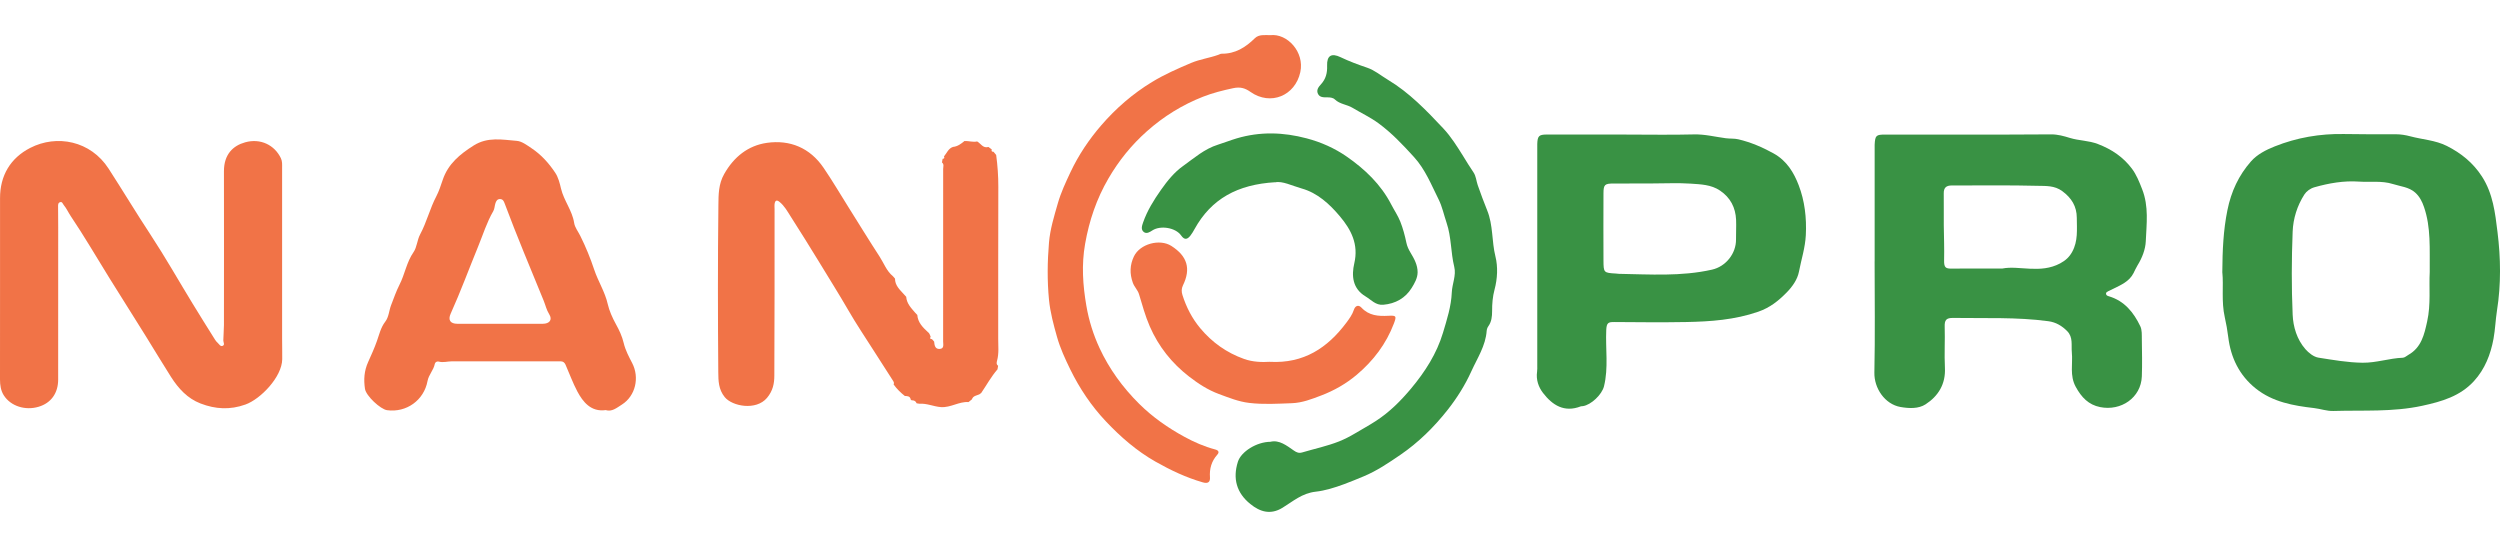 <?xml version="1.0" encoding="UTF-8"?><svg id="a" xmlns="http://www.w3.org/2000/svg" width="640" height="140" viewBox="0 0 640 140"><g><path d="M479.91,66.94c0-9.48,0-18.97,0-28.45,0-.48-.02-.96,0-1.43,.13-2.41,.36-2.61,2.75-2.61,14.14,0,28.28,.05,42.42-.05,1.72-.01,3.32,.45,4.81,.91,2.34,.72,4.77,.64,7.17,1.56,3.63,1.39,6.49,3.36,8.71,6.31,1.16,1.54,1.89,3.39,2.62,5.26,1.74,4.42,1.12,8.9,.93,13.33-.09,2.07-.93,4.25-2.11,6.15-.4,.65-.7,1.36-1.05,2.04-1.08,2.08-3.1,2.95-5.04,3.91-.48,.24-.97,.45-1.45,.7-.25,.14-.56,.28-.53,.64,.04,.44,.4,.53,.74,.64,3.99,1.19,6.35,4.14,8.04,7.68,.46,.96,.37,2.22,.39,3.35,.05,3.16,.11,6.33,0,9.48-.21,5.47-5.33,8.92-10.66,7.86-2.98-.59-4.78-2.49-6.25-5.17-1.62-2.94-.72-5.91-1.01-8.85-.18-1.86,.36-3.85-1.18-5.42-1.34-1.36-2.89-2.29-4.83-2.55-8.09-1.09-16.23-.71-24.36-.84-1.8-.03-2.23,.56-2.18,2.23,.11,3.52-.12,7.04,.06,10.56,.21,4.17-1.73,7.24-4.96,9.33-1.79,1.16-4.18,1.07-6.42,.68-4-.71-6.76-4.8-6.68-8.8,.2-9.48,.07-18.97,.06-28.45Zm32.71,1.8c4.24-.84,9.68,1.42,14.79-1.32,1.38-.74,2.33-1.61,3.06-2.93,1.54-2.77,1.2-5.77,1.19-8.72-.01-2.94-1.33-5.08-3.73-6.85-1.99-1.46-4.2-1.3-6.28-1.35-7.33-.2-14.67-.06-22-.09-1.44,0-2.07,.59-2.05,2.03,.04,2.74-.02,5.49,.01,8.23,.04,2.97,.15,5.96,.08,8.91-.04,1.91,.45,2.13,1.98,2.11,3.99-.04,7.99-.01,12.95-.01Z" style="fill:#399244;"/><path d="M568.91,69.76c.04-5.79,.27-10.83,1.3-15.92,.97-4.83,2.91-8.96,6.04-12.52,1.56-1.78,3.84-2.95,6.08-3.84,5.68-2.27,11.6-3.28,17.73-3.17,4.41,.08,8.83,.07,13.25,.06,1.27,0,2.49,.2,3.7,.52,3.13,.84,6.47,1,9.38,2.47,3.63,1.83,6.7,4.28,9,7.84,2.83,4.39,3.37,9.33,3.97,14.19,.83,6.66,.93,13.4-.13,20.09-.38,2.4-.45,4.85-.89,7.24-.74,4.01-2.21,7.78-4.99,10.82-3.53,3.88-8.23,5.25-13.26,6.34-7.56,1.64-15.15,1.1-22.74,1.33-1.72,.05-3.27-.55-4.92-.74-5.32-.61-10.61-1.54-14.96-5.02-4.21-3.36-6.4-7.91-7.04-13.17-.21-1.72-.52-3.43-.89-5.08-.91-4.03-.27-8.09-.62-11.44Zm53.1-.12c-.05-5.96,.34-11.4-1.46-16.63-.47-1.39-1.15-2.73-2.26-3.71-1.6-1.43-3.76-1.57-5.71-2.19-2.85-.9-5.79-.42-8.69-.62-3.91-.27-7.68,.4-11.4,1.45-1.08,.31-2.04,1.03-2.57,1.85-1.84,2.86-2.87,6.17-3,9.48-.28,7.09-.31,14.2,0,21.29,.13,3.12,1.09,6.33,3.26,8.82,.85,.98,2.14,1.99,3.35,2.18,3.73,.58,7.44,1.25,11.28,1.3,3.56,.04,6.86-1.16,10.33-1.28,.47-.02,.94-.47,1.4-.73,3.34-1.89,4.08-5.21,4.82-8.59,.97-4.37,.43-8.79,.65-12.61Z" style="fill:#399244;"/><path d="M.01,73.51c0-7.58,.02-15.15,0-22.73-.02-5.86,2.68-10.32,7.71-12.91,6.84-3.52,15.48-1.82,20.08,5.3,3.63,5.62,7.08,11.36,10.76,16.95,3.77,5.74,7.16,11.73,10.74,17.59,1.88,3.09,3.81,6.15,5.73,9.22,.19,.3,.41,.59,.68,.82,.39,.34,.7,1.03,1.28,.79,.65-.27,.17-.91,.18-1.4,.01-1.3,.16-2.61,.16-3.91,.01-13.13,.03-26.25,0-39.38-.01-4.37,2.36-6.57,5.44-7.42,3.92-1.09,7.53,.7,9.14,4.08,.38,.8,.31,1.63,.31,2.46,0,14.62,0,29.23,0,43.85,0,1.71,.05,3.42,.03,5.14-.06,4.54-5.54,10.21-9.42,11.6-3.95,1.42-7.69,1.19-11.47-.26-3.37-1.29-5.68-3.84-7.57-6.79-2.2-3.45-4.29-6.96-6.45-10.43-3.1-4.98-6.24-9.93-9.34-14.91-3.29-5.3-6.42-10.69-9.9-15.86-.62-.93-1.08-1.98-1.81-2.86-.25-.31-.36-.86-.89-.7-.57,.17-.54,.72-.53,1.2,0,1.73,.03,3.46,.03,5.19,0,13.01,0,26.01-.01,39.02,0,3.49-1.82,6.02-5,6.97-3.39,1.02-7.11-.13-8.89-2.88C.21,100.04,0,98.61,0,97.14c.02-7.88,0-15.75,.01-23.63Z" style="fill:#f17347;"/><path d="M416.4,34.45c5.73,0,11.46,.11,17.18-.04,2.83-.08,5.49,.62,8.23,.98,1.06,.14,2.16,.03,3.19,.27,3.19,.75,6.14,2.01,9.05,3.62,3.4,1.89,5.19,4.95,6.41,8.12,1.54,4.01,2.06,8.36,1.83,12.81-.17,3.24-1.16,6.24-1.76,9.35-.39,2.01-1.7,3.85-3.19,5.36-2.07,2.1-4.23,3.84-7.23,4.88-6.04,2.09-12.2,2.52-18.44,2.64-6.14,.11-12.29,.05-18.44,0-1.5-.01-1.95,.19-2.03,2.05-.22,4.8,.6,9.65-.58,14.41-.52,2.1-3.3,4.77-5.41,5.07-.18,.03-.37,0-.53,.06-4.22,1.64-7.25-.29-9.67-3.44-1.15-1.5-1.81-3.37-1.52-5.4,.08-.53,.05-1.07,.05-1.61,0-18.55,0-37.1,0-55.66,0-.36,0-.72,0-1.07,.07-2.04,.43-2.4,2.42-2.41,6.8,0,13.6,0,20.41,0Zm6.75,12.52h0c-3.34,0-6.68,0-10.03,.01-2.31,0-2.62,.27-2.63,2.51-.02,5.73-.03,11.46,0,17.18,.02,3.17,.06,3.17,3.22,3.36,.24,.01,.47,.07,.71,.07,7.97,.14,15.96,.71,23.85-1.07,3.53-.79,6.19-4.12,6.15-7.73-.02-1.67,.09-3.34,.02-5.01-.14-3.15-1.44-5.69-4.11-7.5-2.29-1.55-4.96-1.6-7.53-1.78-3.21-.22-6.44-.05-9.66-.05Z" style="fill:#399244;"/><path d="M155.09,104.98c-3.84,.56-5.9-2.18-7.27-4.73-1.19-2.23-2.03-4.59-3.04-6.88-.24-.54-.62-.87-1.23-.87-9.29,0-18.59-.02-27.88,0-1.12,0-2.22,.39-3.37,.06-.43-.12-.91,.17-.99,.59-.3,1.6-1.56,2.76-1.86,4.38-.91,4.94-5.41,8.15-10.36,7.48-1.68-.23-5.4-3.67-5.66-5.48-.34-2.34-.23-4.55,.83-6.89,.77-1.71,1.59-3.51,2.23-5.33,.59-1.65,.98-3.47,2.12-4.94,.95-1.22,.97-2.87,1.52-4.27,.66-1.71,1.31-3.58,2.11-5.15,1.41-2.73,1.83-5.83,3.63-8.41,.89-1.28,.9-3.09,1.7-4.57,1.67-3.11,2.48-6.59,4.14-9.74,.67-1.28,1.15-2.79,1.64-4.22,1.38-4.07,4.39-6.53,7.91-8.76,3.59-2.27,7.33-1.49,11.04-1.19,1.28,.1,2.56,1.08,3.72,1.85,2.5,1.65,4.5,3.87,6.13,6.33,.77,1.15,1.17,2.74,1.47,4.04,.74,3.12,2.89,5.62,3.37,8.83,.16,1.08,1.03,2.19,1.57,3.28,1.4,2.81,2.6,5.76,3.56,8.65,1,3.01,2.77,5.69,3.48,8.87,.35,1.57,1.17,3.45,2.08,5.09,.82,1.47,1.58,3.08,1.99,4.82,.42,1.8,1.33,3.52,2.17,5.13,1.91,3.68,.88,8.38-2.63,10.62-1.37,.87-2.57,1.9-4.13,1.42Zm-27.07-22.09c3.64,0,7.27,0,10.91,0,1.75,0,2.56-1.03,1.67-2.44-.7-1.1-.94-2.29-1.4-3.43-3.4-8.32-6.9-16.6-10.04-25.02-.19-.51-.43-1-1.09-1.04-.76-.04-1.05,.49-1.24,1.07-.22,.67-.21,1.46-.56,2.04-1.65,2.83-2.61,5.97-3.84,8.97-2.36,5.75-4.5,11.59-7.06,17.26-.74,1.63-.09,2.59,1.74,2.59,3.64,0,7.27,0,10.91,0Z" style="fill:#f17347;"/><path d="M325.24,113.09c2.26-.53,4.12,.96,6,2.26,.7,.49,1.29,.72,2.13,.47,3.16-.94,6.41-1.62,9.46-2.83,1.35-.54,2.75-1.26,4.06-2.04,1.8-1.08,3.64-2.07,5.41-3.23,3.49-2.28,6.36-5.17,8.99-8.32,3.54-4.25,6.51-8.87,8.11-14.2,1.01-3.38,2.11-6.76,2.26-10.35,.09-2.18,1.17-4.35,.63-6.53-.92-3.72-.71-7.6-1.97-11.3-.67-1.97-1.11-4.12-2.03-5.96-1.87-3.73-3.4-7.67-6.29-10.84-2.84-3.12-5.73-6.19-9.13-8.68-2.06-1.51-4.41-2.61-6.59-3.92-1.47-.89-3.27-.93-4.54-2.15-.53-.51-1.3-.55-2.03-.55-.9,0-1.88,.04-2.33-.94-.45-.98,.21-1.77,.79-2.4,1.26-1.38,1.64-2.93,1.57-4.76-.09-2.58,1.1-3.3,3.42-2.19,2.22,1.06,4.51,1.92,6.86,2.71,1.89,.64,3.53,2.03,5.28,3.08,5.48,3.28,9.84,7.84,14.16,12.43,2,2.13,3.54,4.61,5.09,7.08,.87,1.39,1.7,2.81,2.64,4.16,.69,1,.73,2.23,1.11,3.31,.76,2.15,1.56,4.36,2.4,6.41,1.58,3.86,1.15,7.93,2.13,11.84,.66,2.64,.53,5.67-.23,8.5-.48,1.78-.63,3.63-.62,5.48,0,1.39-.13,2.73-.98,3.91-.23,.32-.38,.76-.41,1.16-.28,3.84-2.39,6.97-3.92,10.34-1.62,3.58-3.7,6.87-6.11,9.93-3.47,4.39-7.42,8.29-12.08,11.48-3.02,2.06-6.06,4.12-9.4,5.5-1.62,.67-3.34,1.39-5,2-2.38,.88-4.89,1.66-7.25,1.92-3.52,.39-5.83,2.48-8.53,4.13-3.08,1.88-5.76,1.01-8.21-.97-3.53-2.84-4.55-6.52-3.19-10.82,.81-2.58,4.81-5.11,8.37-5.11Z" style="fill:#399244;"/><path d="M325.21,9c4.32-.49,8.79,4.3,7.67,9.46-1.32,6.07-7.63,8.67-12.74,5.08-1.37-.96-2.58-1.37-4.48-.96-2.62,.56-5.24,1.22-7.66,2.17-5.29,2.07-10.12,5.05-14.4,8.86-3.94,3.5-7.18,7.51-9.84,12.08-3.05,5.24-4.92,10.76-5.97,16.73-.95,5.39-.59,10.56,.32,15.87,.65,3.8,1.8,7.42,3.37,10.81,2.47,5.33,5.92,10.08,10.15,14.28,3.46,3.43,7.4,6.17,11.61,8.46,2.44,1.33,5.07,2.49,7.81,3.21,.89,.23,1.17,.69,.57,1.36-1.48,1.67-2.02,3.57-1.87,5.77,.09,1.23-.5,1.68-1.81,1.31-4.29-1.23-8.27-3.12-12.15-5.32-4.82-2.74-8.92-6.32-12.69-10.31-3.72-3.94-6.69-8.37-9.1-13.27-1.33-2.72-2.59-5.46-3.4-8.32-.88-3.12-1.74-6.29-2.06-9.55-.47-4.87-.41-9.75,0-14.62,.29-3.44,1.31-6.72,2.26-10.03,.8-2.8,2.02-5.39,3.25-8.01,2.06-4.37,4.72-8.33,7.87-11.98,3.76-4.36,8.08-8.09,12.98-11.08,3.18-1.94,6.59-3.43,10.03-4.89,2.28-.96,4.69-1.26,6.97-2.08,.28-.1,.56-.28,.85-.28,3.48,.04,6.11-1.62,8.5-3.97,1.04-1.02,2.57-.78,3.94-.78Z" style="fill:#f17347;"/><path d="M326.45,46.65c-9.66,.57-16.37,4.26-20.65,12-.32,.57-.64,1.15-1.05,1.66-.77,.98-1.5,1.22-2.38-.03-1.43-2.03-5.3-2.64-7.37-1.29-.65,.42-1.44,.93-2.14,.44-.88-.63-.51-1.65-.23-2.47,1.06-3.04,2.73-5.72,4.58-8.35,1.63-2.32,3.42-4.53,5.66-6.12,2.82-2.01,5.45-4.37,8.95-5.46,1.58-.49,3.16-1.13,4.79-1.61,5.98-1.77,11.9-1.59,17.9,0,3.71,.98,7.17,2.53,10.24,4.66,4.65,3.22,8.75,7.12,11.41,12.27,.76,1.47,1.71,2.86,2.32,4.39,.68,1.73,1.17,3.56,1.55,5.38,.2,.96,.57,1.73,1.07,2.57,.92,1.53,1.82,3.14,1.81,5.02-.01,1.49-.79,2.81-1.5,3.97-1.62,2.63-4.15,4.07-7.3,4.34-1.94,.16-3.1-1.28-4.53-2.14-3.35-2-3.62-5.3-2.88-8.48,1.13-4.85-.79-8.57-3.66-11.99-2.65-3.16-5.76-6.02-9.78-7.15-2.49-.7-5.01-2-6.81-1.58Z" style="fill:#399244;"/></g><path d="M237.53,85c.42,.29,.54,.77,.72,1.21-.25,.39-.15,.61,.33,.61,.19,.21,.38,.42,.56,.63,.08,.91,.22,1.94,1.39,1.88,1.26-.06,.91-1.19,.91-1.96,.02-14.71,.02-29.41,.01-44.12,0-.55,.29-1.2-.31-1.66,.06-.31,.12-.62,.17-.93,.43-.03,.53-.24,.35-.62,.73-.84,1.1-2.03,2.31-2.43,1.18-.11,2.07-.8,2.94-1.51,1.08-.06,2.15,.36,3.24,.11,.94,.52,1.49,1.83,2.89,1.41,.28,.21,.56,.42,.85,.63-.14,.41,0,.63,.45,.6,.23,.27,.46,.54,.68,.82,.36,2.7,.56,5.4,.55,8.14-.05,12.94-.01,25.89-.03,38.83,0,1.9,.22,3.81-.29,5.69-.11,.41-.25,.96,.27,1.3-.05,.31-.11,.62-.16,.92-1.62,1.86-2.79,4.03-4.17,6.05l-.49,.36c-.71,.31-1.59,.36-1.89,1.27-.29,.24-.58,.47-.86,.7-2.45-.17-4.55,1.45-7.05,1.29-1.88-.13-3.61-1-5.51-.86-.24-.04-.49-.07-.73-.11-.23-.59-.68-.8-1.28-.77-.09-.06-.17-.12-.24-.19-.13-.9-.83-.89-1.5-.92-1.09-.86-2.08-1.83-2.88-2.96,.22-.38,0-.7-.18-.99-1.64-2.58-3.31-5.14-4.95-7.72-2.16-3.39-4.41-6.73-6.42-10.21-2.45-4.24-5.07-8.38-7.61-12.57-2.33-3.84-4.74-7.64-7.15-11.44-.86-1.35-1.62-2.77-2.91-3.81-.71-.57-1.09-.34-1.23,.44-.08,.46-.02,.95-.02,1.43,0,14.2,.01,28.41-.06,42.61,0,2.03-.37,3.91-1.88,5.71-2.81,3.33-8.9,2.15-10.81-.19-1.62-1.98-1.64-4.22-1.66-6.39-.11-14.26-.14-28.53,.03-42.79,.03-2.63,.01-5.35,1.48-7.94,2.49-4.41,6.14-7.29,10.93-7.98,5.9-.84,11.03,1.27,14.51,6.38,2.23,3.27,4.24,6.69,6.35,10.05,2.67,4.25,5.29,8.53,8.02,12.73,1.09,1.68,1.76,3.66,3.39,4.98,.18,.2,.36,.41,.53,.61,0,1.8,1.26,2.87,2.32,4.06,.18,.2,.37,.4,.55,.6,.12,1.73,1.27,2.88,2.31,4.09l.53,.56c.14,1.93,1.4,3.17,2.71,4.39Z" style="fill:#f17347;"/><path d="M325.11,92.63c8.65,.46,14.72-3.56,19.55-10.01,.78-1.05,1.53-2.07,1.95-3.35,.28-.86,1.07-1.43,1.93-.51,1.91,2.05,4.32,2.22,6.89,2.08,2.02-.11,2.13,.05,1.41,1.97-1.98,5.22-5.25,9.53-9.5,13.12-2.74,2.31-5.85,4.08-9.13,5.32-2.38,.9-4.81,1.88-7.53,1.97-3.63,.13-7.22,.36-10.85-.07-2.75-.32-5.23-1.34-7.79-2.28-2.83-1.05-5.28-2.65-7.61-4.45-4.43-3.43-7.83-7.68-10.09-12.87-1.17-2.68-1.91-5.46-2.75-8.23-.32-1.07-1.2-1.85-1.59-2.95-.84-2.33-.76-4.55,.29-6.74,1.53-3.19,6.58-4.58,9.58-2.67,4.1,2.62,5.05,5.83,2.96,10.11-.39,.8-.39,1.6-.13,2.43,.99,3.13,2.45,5.99,4.57,8.53,3.04,3.64,6.77,6.28,11.21,7.86,2.2,.79,4.55,.86,6.64,.73Z" style="fill:#f17347;"/></svg>